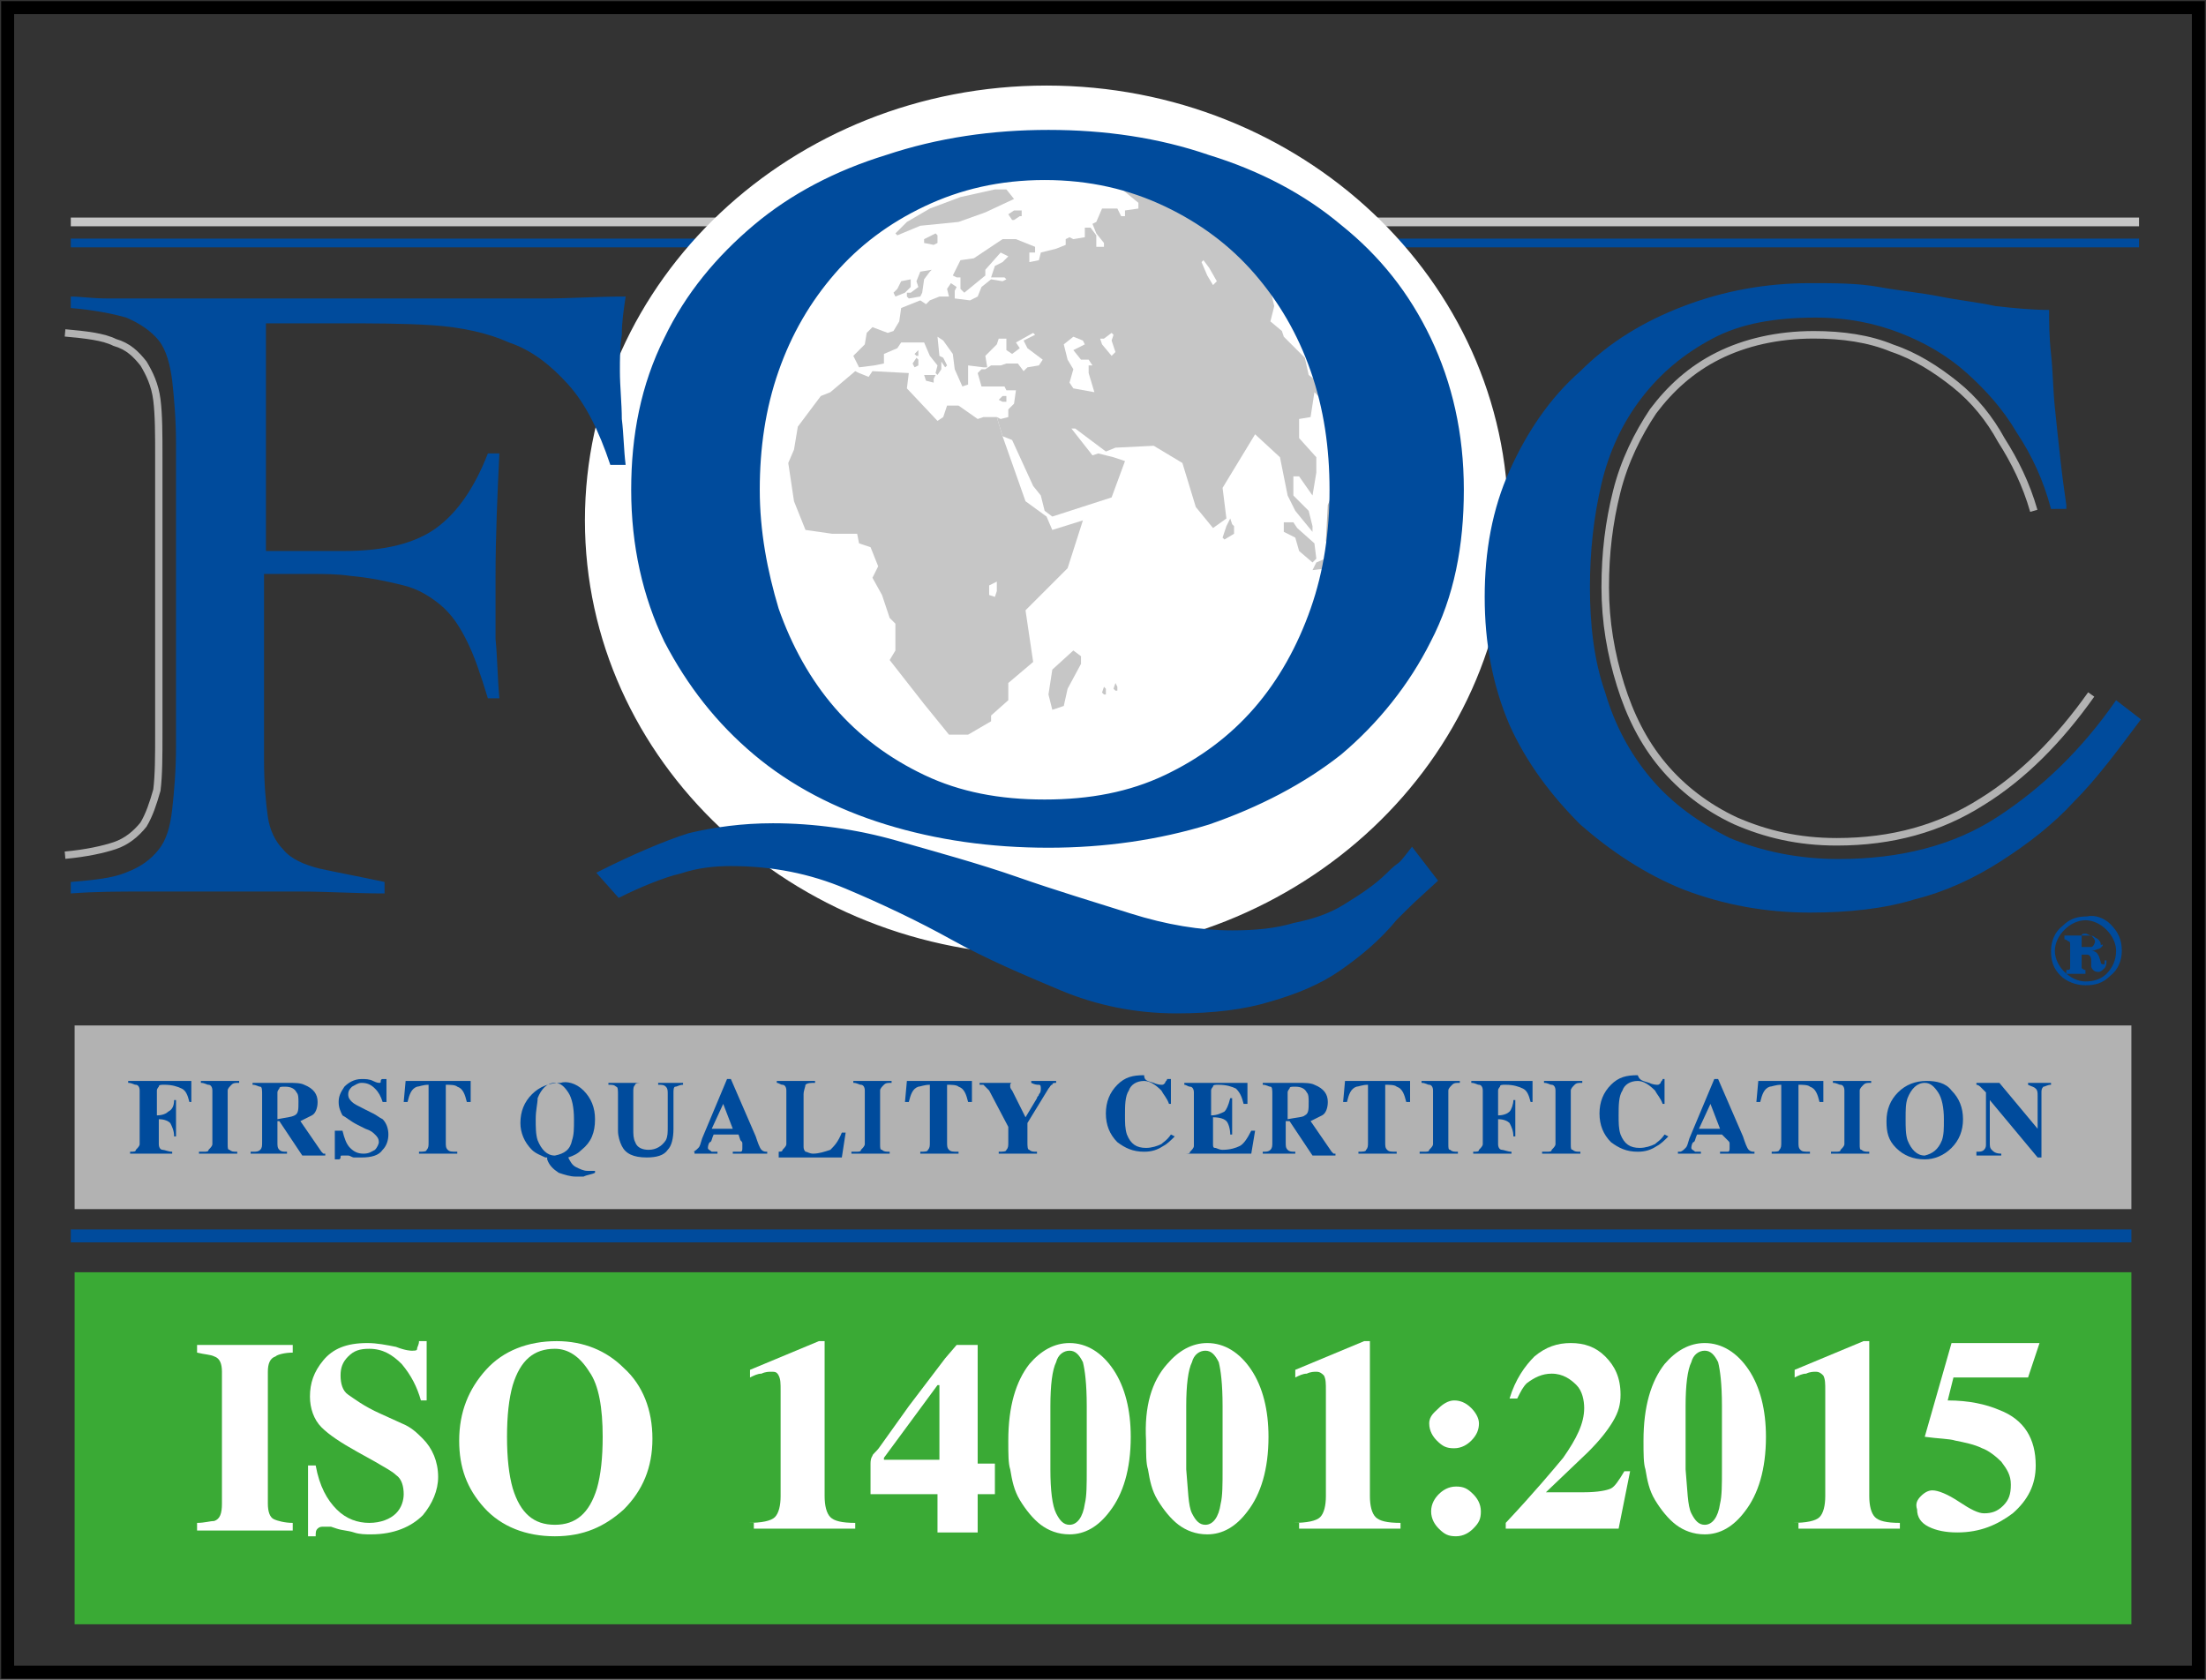 <?xml version="1.0" encoding="utf-8"?>
<!-- Generator: Adobe Illustrator 24.0.0, SVG Export Plug-In . SVG Version: 6.00 Build 0)  -->
<svg version="1.1" id="Layer_1" xmlns="http://www.w3.org/2000/svg" xmlns:xlink="http://www.w3.org/1999/xlink" x="0px" y="0px"
	 viewBox="0 0 115.3 87.8" style="enable-background:new 0 0 115.3 87.8;" xml:space="preserve">
<rect x="0" y="0" width="115.3" height="87.8" fill="#333333" stroke="none"/>
<style type="text/css">
	.st0{fill-rule:evenodd;clip-rule:evenodd;fill:none;stroke:#C6C6C6;stroke-width:0.456;stroke-miterlimit:3.864;}
	.st1{fill-rule:evenodd;clip-rule:evenodd;fill:none;stroke:#004B9C;stroke-width:0.456;stroke-miterlimit:3.864;}
	.st2{fill-rule:evenodd;clip-rule:evenodd;fill:#FFFFFF;stroke:#FFFFFF;stroke-width:0.456;stroke-miterlimit:3.864;}
	.st3{fill-rule:evenodd;clip-rule:evenodd;fill:#FFFFFF;}
	.st4{fill-rule:evenodd;clip-rule:evenodd;fill:#C6C6C6;}
	.st5{fill-rule:evenodd;clip-rule:evenodd;fill:#B2B2B2;}
	.st6{fill-rule:evenodd;clip-rule:evenodd;fill:#004B9C;stroke:#004B9C;stroke-width:0.538;stroke-miterlimit:3.864;}
	.st7{fill-rule:evenodd;clip-rule:evenodd;fill:#004B9C;stroke:#004B9C;stroke-width:0.62;stroke-miterlimit:3.864;}
	.st8{fill-rule:evenodd;clip-rule:evenodd;fill:#004B9C;}
	.st9{fill-rule:evenodd;clip-rule:evenodd;fill:none;stroke:#B2B2B2;stroke-width:0.383;stroke-miterlimit:3.864;}
	.st10{fill-rule:evenodd;clip-rule:evenodd;fill:none;stroke:#B2B2B2;stroke-width:0.393;stroke-miterlimit:3.864;}
	.st11{fill-rule:evenodd;clip-rule:evenodd;fill:none;stroke:#004B9C;stroke-width:0.675;stroke-miterlimit:3.864;}
	.st12{fill-rule:evenodd;clip-rule:evenodd;fill:#3AAA35;}
	.st13{fill:#FFFFFF;}
	.st14{fill-rule:evenodd;clip-rule:evenodd;fill:none;stroke:#000000;stroke-width:0.678;}
</style>
<g>
	<g>
		<g>
			<line class="st0" x1="3.7" y1="11.6" x2="111.8" y2="11.6"/>
			<line class="st1" x1="3.7" y1="12.7" x2="111.8" y2="12.7"/>
			<path class="st2" d="M30.8,27.2c0-12.4,10.7-22.5,23.9-22.5c13.2,0,23.9,10.1,23.9,22.5c0,12.4-10.7,22.5-23.9,22.5
				C41.5,49.7,30.8,39.6,30.8,27.2z"/>
			<g>
				<polygon class="st3" points="70.6,25.6 70.6,25.6 70.5,26.1 70.5,26.5 70.5,26.9 70.5,27.3 70.4,27.8 70.4,28.2 70.3,28.6 
					70.2,29 70.1,29.4 70.1,29.9 69.9,30.3 69.8,30.7 69.7,31.1 69.5,31.5 69.4,31.9 69.2,32.3 69.1,32.6 68.9,33 68.7,33.4 
					68.5,33.8 68.3,34.1 68.1,34.5 67.9,34.8 67.6,35.2 67.4,35.5 67.1,35.9 66.9,36.2 66.6,36.5 66.3,36.8 66,37.1 65.7,37.4 
					65.4,37.7 65.1,38 64.8,38.3 64.5,38.6 64.2,38.8 63.9,39.1 63.5,39.3 63.2,39.5 62.9,39.8 62.5,39.9 62.1,40.2 61.8,40.4 
					61.4,40.6 61,40.7 60.7,40.9 60.3,41.1 59.9,41.2 59.5,41.3 59.1,41.5 58.7,41.5 58.3,41.7 57.9,41.8 57.5,41.9 57.1,41.9 
					56.7,42 56.3,42 55.9,42.1 55.5,42.1 55.1,42.1 54.6,42.1 54.2,42.1 53.8,42.1 53.4,42.1 53,42 52.6,42 52.2,41.9 51.8,41.9 
					51.4,41.8 51,41.7 50.6,41.6 50.2,41.5 49.8,41.3 49.4,41.2 49,41.1 48.7,40.9 48.3,40.7 47.9,40.6 47.5,40.4 47.1,40.2 
					46.8,40 46.5,39.8 46.1,39.5 45.8,39.3 45.4,39.1 45.1,38.8 44.8,38.6 44.4,38.3 44.1,38 43.8,37.8 43.5,37.5 43.2,37.1 
					43,36.8 42.7,36.5 42.4,36.2 42.2,35.9 41.9,35.5 41.7,35.2 41.4,34.9 41.2,34.5 41,34.2 40.8,33.8 40.6,33.4 40.4,33.1 
					40.2,32.7 40,32.3 39.9,31.9 39.7,31.5 39.6,31.1 39.5,30.7 39.4,30.3 39.2,29.9 39.1,29.5 39.1,29.1 39,28.7 38.9,28.2 
					38.8,27.8 38.8,27.4 38.7,27 38.7,26.5 38.7,26.1 38.7,25.7 38.7,25.3 38.7,24.8 38.7,24.4 38.8,24 38.8,23.6 38.9,23.1 
					39,22.7 39.1,22.3 39.1,21.9 39.2,21.5 39.4,21.1 39.4,20.7 39.6,20.3 39.7,19.9 39.9,19.5 40,19.1 40.2,18.7 40.4,18.3 
					40.6,17.9 40.8,17.6 40.9,17.2 41.2,16.9 41.4,16.5 41.6,16.2 41.9,15.8 42.2,15.5 42.4,15.1 42.7,14.8 42.9,14.5 43.2,14.2 
					43.5,13.9 43.8,13.6 44.1,13.3 44.4,13.1 44.7,12.8 45,12.5 45.4,12.3 45.7,12 46.1,11.8 46.4,11.6 46.8,11.4 47.1,11.1 
					47.5,11 47.9,10.8 48.2,10.6 48.6,10.4 49,10.3 49.4,10.2 49.8,10 50.2,9.9 50.5,9.8 50.9,9.7 51.4,9.6 51.8,9.5 52.1,9.4 
					52.6,9.4 53,9.3 53.4,9.3 53.8,9.2 54.2,9.2 54.6,9.2 55,9.2 55.4,9.2 55.8,9.3 56.2,9.3 56.7,9.4 57,9.4 57.5,9.5 57.9,9.6 
					58.3,9.7 58.7,9.8 59.1,9.9 59.5,10 59.8,10.1 60.2,10.3 60.6,10.4 61,10.6 61.4,10.8 61.7,11 62.1,11.1 62.4,11.4 62.8,11.5 
					63.2,11.8 63.5,12 63.9,12.3 64.2,12.5 64.5,12.7 64.8,13 65.1,13.3 65.4,13.6 65.7,13.9 66,14.2 66.3,14.5 66.6,14.8 
					66.8,15.1 67.1,15.5 67.3,15.8 67.6,16.1 67.8,16.5 68.1,16.8 68.3,17.2 68.5,17.5 68.7,17.9 68.8,18.3 69,18.7 69.2,19.1 
					69.4,19.5 69.5,19.9 69.7,20.3 69.8,20.7 69.9,21.1 70,21.5 70.1,21.9 70.2,22.3 70.3,22.7 70.4,23.1 70.4,23.5 70.5,23.9 
					70.5,24.4 70.5,24.8 70.5,25.2 70.6,25.6 				"/>
				<polygon class="st4" points="58.4,9.7 58.5,9.7 59.5,10 60.4,10.3 61.4,10.7 62.3,11.2 63.1,11.7 63.9,12.3 64.6,12.8 
					65.4,13.5 66.2,14.3 66.6,16 66.4,16.8 67,17.3 67.1,17.6 68.2,18.7 68.4,19.6 68.8,19.9 69.1,20.5 68.9,20.7 68.7,20.5 
					68.5,21.8 67.9,21.9 67.9,22.9 68.8,23.9 68.8,24.7 68.6,25.9 67.9,24.9 67.6,24.9 67.6,25.9 68.4,26.7 68.6,27.5 68.6,27.8 
					67.7,26.7 67.3,25.9 66.9,23.9 65.6,22.7 63.9,25.5 64.1,27.1 63.4,27.6 62.5,26.5 61.8,24.2 60.3,23.3 58.3,23.4 57.8,23.6 
					56.2,22.4 56,22.4 57.1,23.8 57.4,23.7 58.2,23.9 58.8,24.1 58.1,26 55,27 54.6,26.7 54.4,25.9 54,25.4 52.9,23 52.4,22.8 
					52.1,21.8 52.3,21.9 52.7,21.8 52.7,21.4 53,21.1 53.1,20.4 52.6,20.4 52.5,20.2 51.3,20.2 51.1,19.5 51.3,19.3 51.5,19.3 
					51.8,19.1 52.3,19.1 52.6,19 53.2,19 53.5,19.4 53.7,19.2 54.3,19.1 54.5,18.8 53.7,18.2 53.5,17.8 54.1,17.5 54,17.4 
					53.1,17.9 53.3,18.2 52.9,18.5 52.6,18.3 52.6,17.7 52.2,17.7 52.1,18 51.5,18.6 51.6,19.2 51.4,19.2 50.6,19.1 50.6,20.1 
					50.3,20.2 49.9,19.3 49.8,18.5 49.3,17.8 49,17.6 49.1,18.6 49.3,18.7 49.5,19.1 49.4,19.2 49.2,18.9 49.2,19.3 49,19.6 
					48.9,19.5 49,19.1 48.6,18.6 48.3,17.9 47.9,17.9 47.7,17.9 47.1,17.9 46.9,18.2 46.2,18.5 46.2,19 45.7,19.1 44.9,19.2 
					44.6,18.6 45.2,18 45.3,17.4 45.6,17.1 46.4,17.4 46.7,17.3 47,16.8 47.1,16.1 48.1,15.7 48.4,15.9 48.6,15.7 49.1,15.5 
					49.6,15.5 49.5,15.1 49.7,14.8 50,15 49.9,15.2 49.9,15.6 50.7,15.7 51.1,15.5 51.3,15 51.8,14.6 52.4,14.7 52.6,14.6 
					52.5,14.5 52.4,14.5 51.8,14.5 52,13.9 52.4,13.7 52.7,13.4 52.3,13.2 51.5,14.1 51.5,14.4 50.4,15.3 50.2,15.1 50.2,14.5 
					50,14.5 49.8,14.4 50.2,13.6 50.9,13.5 52.4,12.5 53.1,12.5 54.1,12.9 54.1,13.2 53.8,13.2 53.8,13.7 54.3,13.6 54.4,13.2 
					55.2,13 55.7,12.8 55.7,12.5 55.9,12.4 56.1,12.5 56.7,12.4 56.7,11.9 57,11.9 57.3,12.3 57.3,12.9 57.7,12.9 57.7,12.7 
					57.3,12.2 57.1,11.7 57.3,11.6 57.6,10.9 58.4,10.9 58.6,11.3 58.8,11.3 58.8,11 59.5,10.9 59.5,10.6 58.4,9.7 				"/>
				<polygon class="st4" points="44.7,19.4 44.9,19.5 45.4,19.7 45.6,19.4 47.5,19.5 47.4,20.3 49,22 49.3,21.8 49.5,21.2 
					50.1,21.2 51.1,21.9 51.4,21.8 52.1,21.8 52.4,22.8 53.6,26.2 54.7,27 55,27.7 56.6,27.2 55.8,29.7 53.6,31.9 54,34.6 
					52.7,35.7 52.7,36.6 51.8,37.4 51.8,37.7 50.6,38.4 49.6,38.4 48.3,36.8 46.5,34.5 46.8,34 46.8,32.6 46.5,32.3 46.1,31.1 
					45.6,30.2 45.9,29.6 45.5,28.6 44.9,28.4 44.8,27.9 43.5,27.9 42.1,27.7 41.5,26.2 41.2,24.2 41.5,23.5 41.7,22.3 42.9,20.7 
					43.4,20.5 44.7,19.4 				"/>
				<polygon class="st4" points="56.1,34 56.5,34.3 56.5,34.7 55.8,36 55.6,36.9 55,37.1 54.8,36.3 55,35 56.1,34 				"/>
				<polygon class="st4" points="52,9.9 52.1,9.9 52.6,9.9 53,10.4 51.5,11.1 50.1,11.6 48.1,11.8 46.9,12.3 46.8,12.2 47.4,11.6 
					48.6,10.9 50.2,10.3 52,9.9 				"/>
				<polygon class="st3" points="56.1,17.6 56.6,17.8 56.7,18 56.1,18.3 56.5,18.8 56.9,18.8 57.1,19.1 56.9,19.1 56.9,19.5 
					57.2,20.5 56.1,20.3 55.9,20 56.1,19.3 55.8,18.8 55.6,18 56.1,17.6 				"/>
				<polygon class="st3" points="62.8,13.7 62.9,13.6 63.2,14 63.6,14.7 63.4,14.9 63.1,14.4 62.8,13.7 				"/>
				<polygon class="st3" points="58.1,17.4 58.2,17.5 58.1,17.8 58.3,18.4 58.1,18.6 57.6,18 57.5,17.7 57.7,17.7 58.1,17.4 				"/>
				<polygon class="st4" points="48.9,12.2 49,12.3 49,12.7 48.8,12.8 48.3,12.7 48.3,12.5 48.9,12.2 				"/>
				<polygon class="st4" points="53,11 53.4,11 53.4,11.3 53.3,11.3 53,11.5 52.9,11.5 52.7,11.2 53,11 				"/>
				<polygon class="st4" points="48.7,14.1 48.6,14.2 48.3,14.6 48.2,15.3 48.1,15.5 47.5,15.6 47.4,15.5 47.4,15.3 47.6,15.3 
					48,15 47.9,14.7 48.1,14.2 48.7,14.1 				"/>
				<polygon class="st4" points="47.6,14.6 47.6,14.7 47.6,15 47.3,15.3 46.8,15.5 46.7,15.3 46.9,15.1 47.1,14.7 47.6,14.6 				"/>
				<polygon class="st4" points="48,18.3 48,18.4 48,18.6 47.9,18.6 47.8,18.5 48,18.3 				"/>
				<polygon class="st4" points="48,18.8 48,19.1 47.8,19.2 47.7,19 47.9,18.7 48,18.8 				"/>
				<polygon class="st4" points="48.9,19.6 48.8,19.8 48.8,20 48.4,19.9 48.3,19.6 48.9,19.6 				"/>
				<polygon class="st4" points="52.6,20.7 52.6,20.9 52.6,21 52.4,21 52.2,20.9 52.4,20.7 52.6,20.7 				"/>
				<polygon class="st3" points="52.1,30.4 52.1,30.9 52,31.2 51.7,31.1 51.7,30.6 52.1,30.4 				"/>
				<polygon class="st4" points="64.3,27.1 64.4,27.4 64.5,27.5 64.5,27.9 64,28.2 63.9,28.1 64.1,27.5 64.3,27.1 				"/>
				<polygon class="st4" points="67.6,27.3 67.6,27.3 67.8,27.6 68.7,28.4 68.8,29.2 68.6,29.4 67.9,28.8 67.7,28.1 67.1,27.8 
					67.1,27.3 67.6,27.3 				"/>
				<polygon class="st5" points="69.8,25.4 70.1,25.4 70.1,27.3 70,28.2 69.8,28.3 69.3,28.3 69.4,26.4 69.8,25.4 				"/>
				<polygon class="st4" points="69.5,29.1 69.5,29.5 69.4,29.7 68.6,29.8 68.8,29.4 69.5,29.1 				"/>
				<polygon class="st5" points="69.4,21.8 69.7,21.9 69.8,22.7 70,23.1 69.8,23.1 69.5,22.8 69.3,22.2 69.4,21.8 				"/>
				<polygon class="st5" points="70,23.5 70.2,23.6 70.4,24.3 70.4,24.8 70.1,24.5 70,23.5 				"/>
				<polygon class="st4" points="57.7,35.9 57.8,36 57.8,36.3 57.7,36.3 57.6,36.2 57.7,35.9 				"/>
				<polygon class="st4" points="58.3,35.7 58.4,35.9 58.4,36.1 58.3,36.1 58.2,36 58.3,35.7 				"/>
			</g>
			<path class="st6" d="M73.8,44.7c-0.7,0.9-0.4,0.4-1.1,1.1c-0.7,0.7-1.5,1.2-2.3,1.7c-0.8,0.5-1.7,0.8-2.7,1
				c-1,0.3-2.1,0.4-3.3,0.4c-1.7,0-3.5-0.3-5.4-0.9c-1.9-0.6-3.9-1.2-5.9-1.9c-2-0.7-4.2-1.3-6.3-1.9c-2.1-0.6-4.3-0.9-6.4-0.9
				c-1.6,0-3,0.2-4.3,0.5c-1.3,0.4-3.1,1.2-4.5,1.9l0.8,0.9c0.8-0.4,2.2-1,3.1-1.2c0.9-0.3,1.8-0.4,2.7-0.4c2.2,0,4.2,0.4,6.1,1.2
				c1.9,0.8,3.8,1.7,5.6,2.7c1.8,1,3.7,1.8,5.6,2.6c1.9,0.8,3.9,1.2,6,1.2c1.9,0,3.5-0.2,4.8-0.6c1.4-0.4,2.6-0.9,3.6-1.6
				c1-0.7,2-1.5,2.9-2.6c1-1,0.8-0.8,2-1.9L73.8,44.7z"/>
			<path class="st7" d="M33.3,25.6c0,2.9,0.6,5.5,1.7,7.8c1.2,2.3,2.7,4.2,4.6,5.8c1.9,1.6,4.2,2.8,6.8,3.6c2.6,0.8,5.4,1.2,8.4,1.2
				c2.9,0,5.7-0.4,8.3-1.2c2.6-0.9,4.9-2.1,6.8-3.6c1.9-1.6,3.5-3.6,4.6-5.8c1.2-2.3,1.7-4.9,1.7-7.8c0-2.9-0.6-5.5-1.7-7.8
				c-1.1-2.3-2.6-4.2-4.6-5.8c-1.9-1.6-4.2-2.8-6.8-3.6c-2.6-0.9-5.4-1.3-8.3-1.3c-2.9,0-5.7,0.4-8.4,1.3c-2.6,0.8-4.9,2-6.8,3.6
				c-1.9,1.6-3.5,3.5-4.6,5.8C33.8,20.2,33.3,22.8,33.3,25.6z M39.4,25.6c0-2.2,0.3-4.3,1-6.3c0.7-2,1.7-3.7,3-5.2
				c1.3-1.5,2.9-2.7,4.8-3.6c1.9-0.9,4-1.4,6.4-1.4s4.5,0.5,6.4,1.4c1.9,0.9,3.5,2.1,4.8,3.6c1.3,1.5,2.3,3.2,3,5.2
				c0.7,2,1,4.1,1,6.3c0,2.2-0.3,4.3-1,6.3c-0.7,2-1.7,3.8-3,5.3c-1.3,1.5-2.9,2.7-4.8,3.6c-1.9,0.9-4,1.3-6.4,1.3s-4.5-0.4-6.4-1.3
				c-1.9-0.9-3.5-2.1-4.8-3.6c-1.3-1.5-2.3-3.3-3-5.3C39.8,29.9,39.4,27.8,39.4,25.6z"/>
			<path class="st8" d="M13.8,30c0.9,0,1.7,0,2.4,0c0.8,0,1.4,0,2.1,0.1c1.1,0.1,2,0.3,2.8,0.5c0.8,0.2,1.4,0.6,1.9,1
				c0.6,0.5,1,1.1,1.4,1.9c0.4,0.8,0.7,1.7,1.1,3h0.6c-0.1-1.1-0.1-2.1-0.2-3.1c0-1,0-2.1,0-3.2c0-2.2,0.1-4.4,0.2-6.5h-0.6
				c-0.7,1.8-1.6,3.1-2.7,3.9c-1.1,0.8-2.7,1.2-4.8,1.2h-4.1V16.9c0.7,0,1.3,0,1.9,0c0.6,0,1.2,0,1.8,0c1.8,0,3.5,0,5,0.1
				c1.5,0.1,2.9,0.4,4,0.9c1.2,0.4,2.2,1.2,3.1,2.2c0.9,1,1.6,2.4,2.2,4.2h0.8c-0.1-0.8-0.1-1.6-0.2-2.4c0-0.8-0.1-1.7-0.1-2.5
				c0-0.6,0-1.3,0.1-1.9c0-0.7,0.1-1.3,0.2-2c-1.5,0-2.9,0.1-4.2,0.1c-1.3,0-2.9,0-4.7,0H12.4c-0.4,0-1.1,0-1.9,0
				c-0.8,0-1.6,0-2.5,0c-0.8,0-1.6,0-2.4,0c-0.8,0-1.4-0.1-1.9-0.1v0.6c1.2,0.1,2.2,0.3,2.9,0.5c0.7,0.3,1.3,0.7,1.7,1.2
				c0.4,0.5,0.6,1.3,0.7,2.1c0.1,0.9,0.2,2,0.2,3.3V39c0,1.3-0.1,2.4-0.2,3.3c-0.1,0.9-0.3,1.6-0.7,2.1c-0.4,0.5-0.9,0.9-1.7,1.2
				c-0.7,0.3-1.7,0.4-2.9,0.5v0.6c1.3-0.1,2.5-0.1,3.8-0.1c1.3,0,2.6,0,3.8,0c1.5,0,2.9,0,4.4,0c1.4,0,2.9,0.1,4.4,0.1v-0.6
				c-1.4-0.3-2.5-0.5-3.4-0.7c-0.8-0.2-1.5-0.5-1.9-1c-0.4-0.4-0.7-1-0.8-1.7c-0.1-0.7-0.2-1.7-0.2-3V30z"/>
			<path class="st8" d="M108,26.4c-0.1-0.7-0.2-1.4-0.3-2.3c-0.1-0.9-0.2-1.8-0.3-2.8c-0.1-1-0.1-1.9-0.2-2.8
				c-0.1-0.9-0.1-1.7-0.1-2.3c-0.9,0-1.9-0.1-2.8-0.2c-0.9-0.2-1.9-0.3-2.9-0.5c-1-0.2-2.1-0.3-3.2-0.5c-1.1-0.2-2.3-0.2-3.6-0.2
				c-2.3,0-4.5,0.4-6.6,1.2c-2.1,0.8-3.9,1.9-5.4,3.4c-1.6,1.4-2.8,3.2-3.7,5.2c-0.9,2-1.3,4.2-1.3,6.6c0,2.4,0.4,4.6,1.3,6.7
				c0.9,2,2.2,3.7,3.7,5.2c1.6,1.4,3.4,2.6,5.4,3.4c2.1,0.8,4.3,1.2,6.6,1.2c2,0,3.9-0.2,5.5-0.7c1.6-0.4,3.1-1.1,4.5-2
				c1.4-0.9,2.7-1.9,3.8-3.1c1.2-1.2,2.3-2.7,3.5-4.3l-1.3-1c-1.8,2.6-3.9,4.6-6.2,6.1c-2.3,1.5-5.1,2.2-8.3,2.2
				c-2.1,0-4-0.4-5.7-1.1c-1.6-0.8-3-1.8-4.1-3.1c-1.1-1.3-1.9-2.8-2.4-4.5c-0.6-1.7-0.8-3.6-0.8-5.5c0-1.9,0.2-3.7,0.6-5.4
				c0.4-1.7,1.1-3.2,2.1-4.5c1-1.3,2.2-2.3,3.7-3.1c1.5-0.8,3.3-1.1,5.4-1.1c1.7,0,3.1,0.3,4.4,0.8c1.3,0.5,2.5,1.2,3.5,2.1
				c1,0.9,1.9,1.9,2.6,3.1c0.8,1.2,1.4,2.5,1.8,4H108z"/>
			<path class="st9" d="M3.4,17.4c1.1,0.1,2,0.2,2.6,0.5c0.7,0.2,1.1,0.6,1.5,1.1c0.3,0.5,0.6,1.1,0.7,1.9c0.1,0.8,0.1,1.8,0.1,3
				v14.4c0,1.2,0,2.2-0.1,3C8,42,7.8,42.6,7.5,43.1C7.1,43.6,6.6,44,6,44.2c-0.6,0.2-1.5,0.4-2.6,0.5"/>
			<path class="st10" d="M109.3,36.3c-1.7,2.4-3.6,4.3-5.7,5.6c-2.2,1.4-4.7,2.1-7.6,2.1c-2,0-3.7-0.4-5.3-1.1
				c-1.5-0.7-2.8-1.7-3.8-2.9c-1-1.2-1.7-2.6-2.2-4.2c-0.5-1.6-0.8-3.3-0.8-5.1c0-1.8,0.2-3.4,0.6-5c0.4-1.6,1.1-3,1.9-4.2
				c0.9-1.2,2-2.2,3.4-2.9c1.4-0.7,3.1-1.1,5-1.1c1.5,0,2.9,0.2,4.1,0.7c1.2,0.4,2.3,1.1,3.3,1.9c1,0.8,1.8,1.8,2.4,2.9
				c0.7,1.1,1.3,2.3,1.7,3.7"/>
			<rect x="3.9" y="53.6" class="st5" width="107.5" height="9.6"/>
			<g>
				<path class="st8" d="M6.8,60.2c0.2,0,0.3,0,0.3-0.1c0.1-0.1,0.2-0.2,0.2-0.3v-2.8c0-0.2-0.1-0.3-0.2-0.3c-0.1,0-0.2-0.1-0.4-0.1
					v-0.1H10v1.1H9.9c-0.1-0.4-0.2-0.6-0.4-0.7c-0.2-0.1-0.5-0.2-0.9-0.2c-0.2,0-0.3,0-0.3,0.1c0,0-0.1,0.1-0.1,0.2v1.3
					c0.3,0,0.5-0.1,0.6-0.2C9,58,9.1,57.8,9.1,57.5h0.1v1.9H9.1c0-0.3-0.1-0.5-0.2-0.7c-0.1-0.1-0.3-0.2-0.6-0.2v1.3
					c0,0.2,0.1,0.3,0.2,0.3c0.1,0,0.3,0.1,0.5,0.1v0.1H6.8V60.2z"/>
				<path class="st8" d="M10.6,60.2c0.2,0,0.3,0,0.3-0.1c0.1-0.1,0.2-0.2,0.2-0.3v-2.8c0-0.2-0.1-0.3-0.2-0.3
					c-0.1,0-0.2-0.1-0.4-0.1v-0.1h2v0.1c-0.2,0-0.3,0-0.4,0.1c-0.1,0.1-0.2,0.2-0.2,0.3v2.8c0,0.2,0,0.3,0.1,0.3
					c0.1,0.1,0.2,0.1,0.4,0.1v0.1h-2V60.2z"/>
				<path class="st8" d="M13.2,60.2c0.2,0,0.3,0,0.4-0.1c0.1-0.1,0.1-0.2,0.1-0.4v-2.5c0-0.2,0-0.4-0.1-0.4c-0.1,0-0.2-0.1-0.4-0.1
					v-0.1H15c0.4,0,0.7,0,0.9,0.1c0.5,0.2,0.7,0.5,0.7,0.9c0,0.3-0.1,0.6-0.3,0.7c-0.2,0.1-0.4,0.2-0.6,0.3l1.1,1.6
					c0,0,0.1,0.1,0.1,0.1c0,0,0.1,0,0.1,0v0.1h-1.2l-1.2-1.8h-0.1v1.1c0,0.2,0,0.3,0.1,0.4c0.1,0.1,0.2,0.1,0.4,0.1v0.1h-1.9V60.2z
					 M15.4,58.3c0.2-0.1,0.2-0.3,0.2-0.7c0-0.2,0-0.4-0.1-0.5c-0.1-0.2-0.3-0.3-0.6-0.3c-0.2,0-0.3,0-0.3,0.1c0,0-0.1,0.1-0.1,0.2
					v1.4C15,58.4,15.2,58.4,15.4,58.3z"/>
				<path class="st8" d="M17.7,59.1h0.2c0.1,0.4,0.2,0.7,0.4,0.9c0.2,0.2,0.4,0.3,0.7,0.3c0.3,0,0.4-0.1,0.6-0.2
					c0.1-0.1,0.2-0.3,0.2-0.4c0-0.2-0.1-0.3-0.2-0.4c-0.1-0.1-0.2-0.2-0.5-0.3l-0.4-0.2c-0.4-0.2-0.6-0.4-0.8-0.5
					c-0.1-0.2-0.2-0.4-0.2-0.7c0-0.3,0.1-0.5,0.3-0.8c0.2-0.2,0.5-0.4,0.9-0.4c0.2,0,0.4,0,0.6,0.1c0.2,0.1,0.3,0.1,0.3,0.1
					c0.1,0,0.1,0,0.1-0.1c0,0,0-0.1,0.1-0.1h0.2v1.2h-0.2c-0.1-0.3-0.2-0.5-0.4-0.7c-0.2-0.2-0.4-0.3-0.7-0.3
					c-0.2,0-0.3,0.1-0.5,0.2c-0.1,0.1-0.2,0.2-0.2,0.4c0,0.2,0.1,0.3,0.2,0.4c0.1,0.1,0.3,0.2,0.7,0.4l0.4,0.2
					c0.2,0.1,0.3,0.2,0.5,0.3c0.2,0.2,0.3,0.5,0.3,0.8c0,0.3-0.1,0.6-0.3,0.8c-0.2,0.3-0.6,0.4-1.1,0.4c-0.1,0-0.2,0-0.4,0
					c-0.1,0-0.2-0.1-0.3-0.1l-0.1,0c0,0-0.1,0-0.1,0c0,0,0,0-0.1,0c-0.1,0-0.1,0-0.1,0.1c0,0,0,0.1-0.1,0.1h-0.2V59.1z"/>
				<path class="st8" d="M21.2,56.5h3.4l0,1.1h-0.2c-0.1-0.4-0.2-0.7-0.5-0.8c-0.1-0.1-0.4-0.1-0.6-0.1v3c0,0.2,0,0.3,0.1,0.4
					c0.1,0.1,0.2,0.1,0.5,0.1v0.1h-2v-0.1c0.2,0,0.4,0,0.4-0.1c0.1-0.1,0.1-0.2,0.1-0.4v-3c-0.3,0-0.5,0.1-0.6,0.1
					c-0.3,0.1-0.4,0.4-0.5,0.8h-0.2L21.2,56.5z"/>
				<path class="st8" d="M29.9,59.6c0.1-0.3,0.1-0.6,0.1-1.1c0-0.6-0.1-1.1-0.3-1.4c-0.2-0.3-0.4-0.5-0.7-0.5
					c-0.4,0-0.7,0.3-0.9,0.8C28.1,57.7,28,58,28,58.5c0,0.4,0,0.8,0.1,1.1c0.2,0.5,0.5,0.8,0.9,0.8C29.5,60.3,29.8,60.1,29.9,59.6z
					 M30.5,57c0.4,0.4,0.6,0.9,0.6,1.5c0,0.7-0.2,1.2-0.7,1.6c-0.2,0.2-0.4,0.3-0.7,0.4c0.1,0.2,0.2,0.4,0.4,0.5
					c0.2,0.1,0.4,0.2,0.6,0.2c0.1,0,0.1,0,0.2,0c0.1,0,0.1,0,0.2,0l0,0.1c-0.2,0.1-0.4,0.1-0.6,0.2c-0.1,0-0.3,0-0.4,0
					c-0.3,0-0.6-0.1-0.9-0.2c-0.3-0.2-0.5-0.4-0.6-0.7c0,0,0-0.1,0-0.1c0,0,0,0-0.1,0c-0.2-0.1-0.5-0.2-0.7-0.4
					c-0.4-0.4-0.6-0.9-0.6-1.4c0-0.6,0.2-1.1,0.6-1.5c0.4-0.4,0.9-0.6,1.5-0.6C29.6,56.5,30.1,56.6,30.5,57z"/>
				<path class="st8" d="M33.6,56.5v0.1c-0.2,0-0.4,0-0.4,0.1c-0.1,0.1-0.1,0.2-0.1,0.4v1.9c0,0.3,0,0.5,0.1,0.7
					c0.1,0.3,0.4,0.4,0.7,0.4c0.4,0,0.7-0.2,0.9-0.5c0.1-0.2,0.1-0.4,0.1-0.7v-1.7c0-0.2,0-0.3-0.1-0.4c-0.1-0.1-0.2-0.1-0.4-0.1
					v-0.1h1.3v0.1c-0.2,0-0.3,0.1-0.4,0.1c-0.1,0-0.1,0.2-0.1,0.3V59c0,0.5-0.1,0.9-0.3,1.1c-0.2,0.3-0.6,0.4-1.1,0.4
					c-0.7,0-1.1-0.2-1.3-0.6c-0.1-0.2-0.2-0.5-0.2-0.8v-1.9c0-0.2,0-0.4-0.1-0.4c-0.1-0.1-0.2-0.1-0.4-0.1v-0.1H33.6z"/>
				<path class="st8" d="M38.3,59l-0.5-1.3h0L37.2,59H38.3z M36.2,60.2c0.1,0,0.2-0.1,0.3-0.2c0.1-0.1,0.1-0.2,0.2-0.5l1.3-3.1h0.2
					l1.3,3c0.1,0.3,0.2,0.6,0.3,0.7c0.1,0.1,0.2,0.1,0.3,0.1v0.1h-1.8v-0.1c0.2,0,0.3,0,0.4,0c0.1,0,0.1-0.1,0.1-0.2
					c0,0,0-0.1,0-0.2c0-0.1,0-0.1-0.1-0.2l-0.1-0.3h-1.3c-0.1,0.2-0.1,0.4-0.2,0.4c-0.1,0.1-0.1,0.3-0.1,0.3c0,0.1,0.1,0.1,0.2,0.2
					c0.1,0,0.2,0,0.3,0v0.1h-1.2V60.2z"/>
				<path class="st8" d="M40.6,60.2c0.2,0,0.3,0,0.3-0.1c0.1-0.1,0.2-0.2,0.2-0.3v-2.8c0-0.2-0.1-0.3-0.2-0.3
					c-0.1,0-0.2-0.1-0.3-0.1v-0.1h2v0.1c-0.2,0-0.4,0-0.5,0.1C42.1,56.8,42,57,42,57.2v2.7c0,0.1,0,0.2,0.1,0.3
					c0.1,0,0.2,0.1,0.4,0.1c0.3,0,0.6-0.1,0.9-0.2c0.2-0.2,0.4-0.4,0.6-0.9h0.2l-0.2,1.3h-3.3V60.2z"/>
				<path class="st8" d="M44.7,60.2c0.2,0,0.3,0,0.3-0.1c0.1-0.1,0.2-0.2,0.2-0.3v-2.8c0-0.2-0.1-0.3-0.2-0.3
					c-0.1,0-0.2-0.1-0.4-0.1v-0.1h2v0.1c-0.2,0-0.3,0-0.4,0.1c-0.1,0.1-0.2,0.2-0.2,0.3v2.8c0,0.2,0,0.3,0.1,0.3
					c0.1,0.1,0.2,0.1,0.4,0.1v0.1h-2V60.2z"/>
				<path class="st8" d="M47.4,56.5h3.4l0,1.1h-0.2c-0.1-0.4-0.2-0.7-0.5-0.8c-0.1-0.1-0.4-0.1-0.6-0.1v3c0,0.2,0,0.3,0.1,0.4
					c0.1,0.1,0.2,0.1,0.5,0.1v0.1h-2v-0.1c0.2,0,0.4,0,0.4-0.1c0.1-0.1,0.1-0.2,0.1-0.4v-3c-0.3,0-0.5,0.1-0.6,0.1
					c-0.3,0.1-0.4,0.4-0.5,0.8h-0.2L47.4,56.5z"/>
				<path class="st8" d="M53.3,56.5v0.1c-0.2,0-0.3,0-0.4,0c-0.1,0-0.1,0.1-0.1,0.1c0,0,0,0.1,0,0.1c0,0,0,0.1,0.1,0.2l0.7,1.4h0
					l0.6-1c0-0.1,0.1-0.1,0.1-0.2c0.1-0.1,0.1-0.2,0.1-0.3c0-0.1,0-0.2-0.1-0.2c-0.1,0-0.2,0-0.4-0.1v-0.1h1.3v0.1
					c-0.1,0-0.2,0-0.2,0.1c-0.1,0-0.1,0.1-0.2,0.2l-1.1,1.8v1c0,0.2,0,0.4,0.1,0.4c0.1,0.1,0.2,0.1,0.4,0.1v0.1h-2v-0.1
					c0.2,0,0.4,0,0.4-0.1c0.1-0.1,0.1-0.2,0.1-0.4v-0.8l-1-1.9c-0.1-0.1-0.2-0.2-0.3-0.3c-0.1,0-0.1,0-0.2,0v-0.1H53.3z"/>
				<path class="st8" d="M60.3,56.6c0.2,0.1,0.4,0.1,0.4,0.1c0.1,0,0.1,0,0.2-0.1c0-0.1,0.1-0.1,0.1-0.2h0.2v1.3h-0.1
					c-0.1-0.3-0.3-0.5-0.4-0.7c-0.3-0.3-0.6-0.5-0.9-0.5c-0.4,0-0.7,0.2-0.8,0.5c-0.2,0.3-0.2,0.8-0.2,1.3c0,0.4,0,0.7,0.1,1
					c0.2,0.5,0.5,0.7,1,0.7c0.3,0,0.6-0.1,0.8-0.2c0.1-0.1,0.3-0.2,0.5-0.5l0.2,0.1c-0.2,0.2-0.4,0.4-0.6,0.5
					c-0.3,0.2-0.6,0.3-1,0.3c-0.6,0-1-0.2-1.4-0.5c-0.4-0.4-0.6-0.9-0.6-1.5c0-0.6,0.2-1.1,0.6-1.5c0.4-0.4,0.8-0.5,1.4-0.5
					C59.8,56.5,60,56.5,60.3,56.6z"/>
				<path class="st8" d="M61.9,60.4v-0.1c0.2,0,0.3,0,0.3-0.1c0.1-0.1,0.2-0.2,0.2-0.3v-2.8c0-0.2-0.1-0.3-0.2-0.3
					c-0.1,0-0.2-0.1-0.3-0.1v-0.1h3.3v1.1H65c-0.1-0.4-0.2-0.6-0.4-0.8c-0.2-0.1-0.5-0.2-0.9-0.2c-0.2,0-0.3,0-0.3,0.1
					c0,0-0.1,0.1-0.1,0.2v1.3c0.3,0,0.5-0.1,0.7-0.2c0.1-0.1,0.2-0.3,0.3-0.7h0.1v1.9h-0.1c0-0.3-0.1-0.6-0.2-0.7
					c-0.1-0.1-0.3-0.2-0.7-0.2v1.4c0,0.1,0,0.2,0.1,0.2c0.1,0,0.2,0.1,0.4,0.1c0.4,0,0.7-0.1,0.9-0.2c0.2-0.1,0.4-0.4,0.6-0.8h0.2
					l-0.2,1.2H61.9z"/>
				<path class="st8" d="M66,60.2c0.2,0,0.3,0,0.4-0.1c0.1-0.1,0.1-0.2,0.1-0.4v-2.5c0-0.2,0-0.4-0.1-0.4c-0.1,0-0.2-0.1-0.4-0.1
					v-0.1h1.8c0.4,0,0.7,0,0.9,0.1c0.5,0.2,0.7,0.5,0.7,0.9c0,0.3-0.1,0.6-0.3,0.7c-0.2,0.1-0.4,0.2-0.6,0.3l1.1,1.6
					c0,0,0.1,0.1,0.1,0.1c0,0,0.1,0,0.1,0v0.1h-1.2l-1.2-1.8h-0.2v1.1c0,0.2,0,0.3,0.1,0.4c0.1,0.1,0.2,0.1,0.4,0.1v0.1H66V60.2z
					 M68.2,58.3c0.2-0.1,0.2-0.3,0.2-0.7c0-0.2,0-0.4-0.1-0.5c-0.1-0.2-0.3-0.3-0.6-0.3c-0.2,0-0.3,0-0.3,0.1c0,0-0.1,0.1-0.1,0.2
					v1.4C67.8,58.4,68.1,58.4,68.2,58.3z"/>
				<path class="st8" d="M70.3,56.5h3.4l0,1.1h-0.2c-0.1-0.4-0.2-0.7-0.5-0.8c-0.1-0.1-0.4-0.1-0.6-0.1v3c0,0.2,0,0.3,0.1,0.4
					c0.1,0.1,0.2,0.1,0.5,0.1v0.1h-2v-0.1c0.2,0,0.4,0,0.4-0.1c0.1-0.1,0.1-0.2,0.1-0.4v-3c-0.3,0-0.5,0.1-0.6,0.1
					c-0.3,0.1-0.4,0.4-0.5,0.8h-0.2L70.3,56.5z"/>
				<path class="st8" d="M74.4,60.2c0.2,0,0.3,0,0.3-0.1c0.1-0.1,0.2-0.2,0.2-0.3v-2.8c0-0.2-0.1-0.3-0.2-0.3
					c-0.1,0-0.2-0.1-0.4-0.1v-0.1h2v0.1c-0.2,0-0.3,0-0.4,0.1c-0.1,0.1-0.2,0.2-0.2,0.3v2.8c0,0.2,0,0.3,0.1,0.3
					c0.1,0.1,0.2,0.1,0.4,0.1v0.1h-2V60.2z"/>
				<path class="st8" d="M77,60.2c0.2,0,0.3,0,0.3-0.1c0.1-0.1,0.2-0.2,0.2-0.3v-2.8c0-0.2-0.1-0.3-0.2-0.3c-0.1,0-0.2-0.1-0.4-0.1
					v-0.1h3.2v1.1H80c-0.1-0.4-0.2-0.6-0.4-0.7c-0.2-0.1-0.5-0.2-0.9-0.2c-0.2,0-0.3,0-0.3,0.1c0,0-0.1,0.1-0.1,0.2v1.3
					c0.3,0,0.5-0.1,0.6-0.2c0.1-0.1,0.2-0.4,0.2-0.6h0.1v1.9h-0.1c0-0.3-0.1-0.5-0.2-0.7c-0.1-0.1-0.3-0.2-0.6-0.2v1.3
					c0,0.2,0.1,0.3,0.2,0.3c0.1,0,0.3,0.1,0.5,0.1v0.1h-2V60.2z"/>
				<path class="st8" d="M80.8,60.2c0.2,0,0.3,0,0.3-0.1c0.1-0.1,0.2-0.2,0.2-0.3v-2.8c0-0.2-0.1-0.3-0.2-0.3
					c-0.1,0-0.2-0.1-0.4-0.1v-0.1h2v0.1c-0.2,0-0.3,0-0.4,0.1c-0.1,0.1-0.2,0.2-0.2,0.3v2.8c0,0.2,0,0.3,0.1,0.3
					c0.1,0.1,0.2,0.1,0.4,0.1v0.1h-2V60.2z"/>
				<path class="st8" d="M86.2,56.6c0.2,0.1,0.4,0.1,0.4,0.1c0.1,0,0.1,0,0.2-0.1c0-0.1,0.1-0.1,0.1-0.2H87v1.3h-0.1
					c-0.1-0.3-0.3-0.5-0.4-0.7c-0.3-0.3-0.6-0.5-0.9-0.5c-0.4,0-0.7,0.2-0.8,0.5c-0.2,0.3-0.2,0.8-0.2,1.3c0,0.4,0,0.7,0.1,1
					c0.2,0.5,0.5,0.7,1,0.7c0.3,0,0.6-0.1,0.8-0.2c0.1-0.1,0.3-0.2,0.5-0.5l0.2,0.1c-0.2,0.2-0.4,0.4-0.6,0.5
					c-0.3,0.2-0.6,0.3-1,0.3c-0.6,0-1-0.2-1.4-0.5c-0.4-0.4-0.6-0.9-0.6-1.5c0-0.6,0.2-1.1,0.6-1.5c0.4-0.4,0.8-0.5,1.4-0.5
					C85.7,56.5,85.9,56.5,86.2,56.6z"/>
				<path class="st8" d="M89.9,59l-0.5-1.3h0L88.8,59H89.9z M87.8,60.2c0.1,0,0.2-0.1,0.3-0.2c0.1-0.1,0.1-0.2,0.2-0.5l1.3-3.1h0.2
					l1.3,3c0.1,0.3,0.2,0.6,0.3,0.7c0.1,0.1,0.2,0.1,0.3,0.1v0.1h-1.8v-0.1c0.2,0,0.3,0,0.4,0c0.1,0,0.1-0.1,0.1-0.2
					c0,0,0-0.1,0-0.2c0-0.1,0-0.1-0.1-0.2L90,59.3h-1.3c-0.1,0.2-0.1,0.4-0.2,0.4c-0.1,0.1-0.1,0.3-0.1,0.3c0,0.1,0.1,0.1,0.2,0.2
					c0.1,0,0.2,0,0.3,0v0.1h-1.2V60.2z"/>
				<path class="st8" d="M91.9,56.5h3.4l0,1.1h-0.2c-0.1-0.4-0.2-0.7-0.5-0.8c-0.1-0.1-0.4-0.1-0.6-0.1v3c0,0.2,0,0.3,0.1,0.4
					c0.1,0.1,0.2,0.1,0.5,0.1v0.1h-2v-0.1c0.2,0,0.4,0,0.4-0.1c0.1-0.1,0.1-0.2,0.1-0.4v-3c-0.3,0-0.5,0.1-0.6,0.1
					c-0.3,0.1-0.4,0.4-0.5,0.8h-0.2L91.9,56.5z"/>
				<path class="st8" d="M95.9,60.2c0.2,0,0.3,0,0.3-0.1c0.1-0.1,0.2-0.2,0.2-0.3v-2.8c0-0.2-0.1-0.3-0.2-0.3
					c-0.1,0-0.2-0.1-0.4-0.1v-0.1h2v0.1c-0.2,0-0.3,0-0.4,0.1c-0.1,0.1-0.2,0.2-0.2,0.3v2.8c0,0.2,0,0.3,0.1,0.3
					c0.1,0.1,0.2,0.1,0.4,0.1v0.1h-2V60.2z"/>
				<path class="st8" d="M101.5,59.6c0.1-0.3,0.1-0.6,0.1-1.1c0-0.6-0.1-1.1-0.3-1.4c-0.2-0.3-0.4-0.5-0.7-0.5
					c-0.4,0-0.7,0.3-0.9,0.8c-0.1,0.3-0.1,0.6-0.1,1.1c0,0.4,0,0.8,0.1,1.1c0.2,0.5,0.5,0.8,0.9,0.8C101,60.3,101.3,60.1,101.5,59.6
					z M102,57c0.4,0.4,0.6,0.9,0.6,1.5c0,0.6-0.2,1.1-0.6,1.5c-0.4,0.4-0.9,0.6-1.4,0.6c-0.6,0-1.1-0.2-1.5-0.6
					c-0.4-0.4-0.5-0.8-0.5-1.4c0-0.6,0.2-1.1,0.6-1.5c0.4-0.4,0.9-0.6,1.5-0.6C101.2,56.5,101.7,56.6,102,57z"/>
				<path class="st8" d="M103.3,60.2c0.2,0,0.3,0,0.4-0.1c0.1-0.1,0.1-0.2,0.1-0.3v-2.7c-0.2-0.2-0.3-0.3-0.3-0.3
					c0,0-0.1-0.1-0.2-0.1v-0.1h1.2l2,2.4h0v-1.7c0-0.2,0-0.3-0.1-0.4c-0.1-0.1-0.2-0.1-0.4-0.2v-0.1h1.2v0.1c-0.2,0-0.3,0.1-0.4,0.1
					c-0.1,0.1-0.1,0.2-0.1,0.3v3.4h-0.2l-2.5-3h0v2.2c0,0.2,0,0.3,0.1,0.4c0.1,0.1,0.2,0.2,0.5,0.2v0.1h-1.3V60.2z"/>
			</g>
			<line class="st11" x1="3.7" y1="64.6" x2="111.4" y2="64.6"/>
			<path class="st8" d="M109.7,49.6c-0.1,0-0.2,0.1-0.4,0.1v0l0,0c0.3,0,0.4,0.2,0.5,0.6c0,0.1,0.1,0.1,0.1,0.1c0,0,0.1,0,0.1,0
				c0,0,0-0.1,0-0.2h0.1c0,0.1,0,0.3-0.1,0.4c-0.1,0.1-0.2,0.2-0.3,0.2c-0.1,0-0.2,0-0.3-0.1c0,0-0.1-0.1-0.1-0.2c0-0.1,0-0.1,0-0.2
				c0,0,0-0.1,0-0.1c0-0.2-0.1-0.3-0.2-0.3c-0.1,0-0.2,0-0.3,0v0.4c0,0.1,0,0.2,0,0.3c0,0,0.1,0.1,0.2,0.1v0.2h-1v-0.2
				c0.1,0,0.2,0,0.2-0.1c0-0.1,0-0.2,0-0.6v-0.3c0-0.1,0-0.3,0-0.3c0-0.1,0-0.2-0.1-0.2c0,0-0.1-0.1-0.2-0.1v-0.2c0.2,0,0.4,0,0.7,0
				c0.3,0,0.5,0,0.5,0c0.2,0,0.3,0,0.4,0.1c0.2,0.1,0.3,0.2,0.3,0.4C110,49.3,109.9,49.5,109.7,49.6z M107.9,50.8
				c0.3,0.3,0.7,0.5,1.1,0.5c0.4,0,0.8-0.1,1.1-0.4c0.3-0.3,0.5-0.7,0.5-1.2c0-0.4-0.2-0.8-0.5-1.1c-0.3-0.3-0.7-0.5-1.1-0.5
				c-0.4,0-0.8,0.2-1.1,0.5c-0.3,0.3-0.5,0.7-0.5,1.1C107.4,50.1,107.6,50.5,107.9,50.8z M110.3,48.3c0.4,0.4,0.6,0.8,0.6,1.4
				c0,0.5-0.2,1-0.6,1.3c-0.4,0.4-0.8,0.5-1.3,0.5c-0.5,0-1-0.2-1.3-0.5c-0.4-0.4-0.5-0.8-0.5-1.3c0-0.5,0.2-1,0.6-1.3
				c0.4-0.4,0.8-0.5,1.3-0.5C109.5,47.8,110,48,110.3,48.3z M109.3,49.5c0.1,0,0.2-0.2,0.2-0.3c0-0.1-0.1-0.2-0.2-0.3
				c-0.1,0-0.2-0.1-0.3-0.1c-0.1,0-0.2,0-0.2,0.1c0,0.1,0,0.3,0,0.6C109,49.5,109.2,49.5,109.3,49.5z"/>
		</g>
		<rect x="3.9" y="66.5" class="st12" width="107.5" height="18.4"/>
		<g>
			<path class="st13" d="M10.3,79.6c0.4,0,0.7-0.1,0.9-0.1c0.3-0.1,0.4-0.4,0.4-0.9v-6.9c0-0.4-0.1-0.7-0.4-0.8
				c-0.2-0.1-0.5-0.1-0.9-0.2v-0.4h5v0.4c-0.4,0-0.8,0.1-0.9,0.2c-0.3,0.1-0.4,0.4-0.4,0.8v6.9c0,0.4,0.1,0.7,0.3,0.8
				c0.2,0.1,0.6,0.2,1,0.2v0.4h-5V79.6z"/>
			<path class="st13" d="M16.1,76.6h0.4c0.2,1.1,0.6,1.8,1.1,2.3c0.5,0.5,1.1,0.7,1.7,0.7c0.6,0,1.1-0.2,1.4-0.5
				c0.3-0.3,0.4-0.7,0.4-1c0-0.4-0.1-0.8-0.4-1c-0.2-0.2-0.6-0.4-1.1-0.7l-0.9-0.5c-0.9-0.5-1.5-0.9-1.9-1.3c-0.4-0.4-0.6-1-0.6-1.6
				c0-0.7,0.2-1.3,0.7-1.9c0.5-0.6,1.2-0.9,2.3-0.9c0.5,0,1,0.1,1.5,0.2c0.5,0.2,0.8,0.2,0.8,0.2c0.2,0,0.3,0,0.3-0.1
				s0.1-0.2,0.1-0.4h0.4v3.1H22c-0.2-0.7-0.5-1.3-1-1.9c-0.5-0.5-1-0.8-1.7-0.8c-0.5,0-0.8,0.1-1.1,0.4c-0.3,0.3-0.4,0.6-0.4,1
				c0,0.4,0.1,0.8,0.4,1c0.3,0.2,0.8,0.6,1.7,1l1.1,0.5c0.5,0.2,0.8,0.5,1.1,0.8c0.5,0.5,0.8,1.2,0.8,2c0,0.7-0.3,1.4-0.8,2
				c-0.6,0.6-1.5,1-2.7,1c-0.3,0-0.6,0-0.9-0.1c-0.3-0.1-0.6-0.1-0.9-0.2l-0.3-0.1c-0.1,0-0.1,0-0.2,0c-0.1,0-0.1,0-0.2,0
				c-0.1,0-0.2,0-0.3,0.1c-0.1,0.1-0.1,0.2-0.1,0.4h-0.4V76.6z"/>
			<path class="st13" d="M32.6,71.5c1,0.9,1.5,2.2,1.5,3.7s-0.5,2.7-1.5,3.7c-1,0.9-2.1,1.4-3.6,1.4c-1.5,0-2.8-0.5-3.7-1.5
				c-0.9-1-1.3-2.1-1.3-3.5c0-1.5,0.5-2.7,1.4-3.7c0.9-1,2.2-1.5,3.7-1.5C30.5,70.1,31.7,70.6,32.6,71.5z M31.2,77.8
				c0.2-0.7,0.3-1.6,0.3-2.7c0-1.5-0.2-2.7-0.7-3.4c-0.5-0.8-1.1-1.2-1.8-1.2c-1.1,0-1.8,0.6-2.2,1.9c-0.2,0.7-0.3,1.6-0.3,2.7
				c0,1.1,0.1,2,0.3,2.7c0.4,1.3,1.1,1.9,2.2,1.9C30.1,79.7,30.8,79.1,31.2,77.8z"/>
			<path class="st13" d="M39.1,79.6c0.7,0,1.2-0.1,1.4-0.3c0.2-0.2,0.3-0.6,0.3-1.1v-5.5c0-0.4,0-0.6-0.1-0.8s-0.2-0.2-0.4-0.2
				c-0.1,0-0.3,0-0.5,0.1c-0.2,0-0.4,0.1-0.6,0.2v-0.4l3.6-1.5h0.3v8.1c0,0.5,0.1,0.9,0.3,1.1c0.2,0.2,0.6,0.3,1.3,0.3v0.3h-5.3
				V79.6z"/>
			<path class="st13" d="M45.6,76.1c0-0.1,0.2-0.2,0.4-0.5l1.5-2.1l1.9-2.5l0.6-0.7h1.1v6.2H52v1.6h-0.9v2h-2.1v-2h-3.5v-1.6
				C45.5,76.2,45.6,76.1,45.6,76.1z M49.1,76.3v-3.9H49l-2.8,3.8v0.1H49.1z"/>
			<path class="st13" d="M53.8,71.3c0.6-0.7,1.3-1.1,2.1-1.1c0.9,0,1.7,0.5,2.3,1.4c0.6,0.9,0.9,2.1,0.9,3.5c0,1.7-0.4,3-1.1,3.9
				c-0.6,0.8-1.3,1.2-2.1,1.2c-0.6,0-1.1-0.2-1.5-0.5c-0.4-0.3-0.8-0.8-1.1-1.3c-0.3-0.5-0.4-1-0.5-1.6c-0.1-0.3-0.1-0.8-0.1-1.5
				C52.7,73.5,53.1,72.2,53.8,71.3z M55.2,79.1c0.2,0.4,0.4,0.6,0.7,0.6c0.4,0,0.7-0.4,0.8-1.1c0.1-0.4,0.1-1,0.1-1.8v-3.3
				c0-1.2-0.1-1.9-0.2-2.3c-0.2-0.4-0.4-0.6-0.7-0.6c-0.3,0-0.6,0.2-0.7,0.6c-0.2,0.4-0.3,1.2-0.3,2.3v3.3
				C54.9,77.9,55,78.7,55.2,79.1z"/>
			<path class="st13" d="M61,71.3c0.6-0.7,1.3-1.1,2.1-1.1c0.9,0,1.7,0.5,2.3,1.4c0.6,0.9,0.9,2.1,0.9,3.5c0,1.7-0.4,3-1.1,3.9
				c-0.6,0.8-1.3,1.2-2.1,1.2c-0.6,0-1.1-0.2-1.5-0.5c-0.4-0.3-0.8-0.8-1.1-1.3c-0.3-0.5-0.4-1-0.5-1.6c-0.1-0.3-0.1-0.8-0.1-1.5
				C59.8,73.5,60.2,72.2,61,71.3z M62.3,79.1c0.2,0.4,0.4,0.6,0.7,0.6c0.4,0,0.7-0.4,0.8-1.1c0.1-0.4,0.1-1,0.1-1.8v-3.3
				c0-1.2-0.1-1.9-0.2-2.3c-0.2-0.4-0.4-0.6-0.7-0.6c-0.3,0-0.6,0.2-0.7,0.6c-0.2,0.4-0.3,1.2-0.3,2.3v3.3
				C62.1,77.9,62.1,78.7,62.3,79.1z"/>
			<path class="st13" d="M67.6,79.6c0.7,0,1.2-0.1,1.4-0.3c0.2-0.2,0.3-0.6,0.3-1.1v-5.5c0-0.4,0-0.6-0.1-0.8
				c-0.1-0.1-0.2-0.2-0.4-0.2c-0.1,0-0.3,0-0.5,0.1c-0.2,0-0.4,0.1-0.6,0.2v-0.4l3.6-1.5h0.3v8.1c0,0.5,0.1,0.9,0.3,1.1
				c0.2,0.2,0.6,0.3,1.3,0.3v0.3h-5.3V79.6z"/>
			<path class="st13" d="M75.2,73.6c0.2-0.2,0.5-0.4,0.8-0.4c0.3,0,0.6,0.1,0.9,0.4c0.2,0.2,0.4,0.5,0.4,0.8c0,0.3-0.1,0.6-0.4,0.9
				c-0.2,0.2-0.5,0.4-0.9,0.4s-0.6-0.1-0.9-0.4c-0.2-0.2-0.4-0.5-0.4-0.9S75,73.8,75.2,73.6z M75.2,78.1c0.2-0.2,0.5-0.4,0.9-0.4
				s0.6,0.1,0.9,0.4c0.2,0.2,0.4,0.5,0.4,0.9s-0.1,0.6-0.4,0.9c-0.2,0.2-0.5,0.4-0.9,0.4s-0.6-0.1-0.9-0.4c-0.2-0.2-0.4-0.5-0.4-0.9
				S75,78.3,75.2,78.1z"/>
			<path class="st13" d="M78.7,79.6c1.5-1.6,2.5-2.8,3-3.4c0.7-1,1.1-1.8,1.1-2.6c0-0.4-0.1-0.9-0.4-1.2s-0.7-0.6-1.3-0.6
				c-0.5,0-0.9,0.2-1.3,0.5c-0.2,0.2-0.3,0.4-0.5,0.8h-0.4c0.3-1,0.8-1.7,1.3-2.2c0.6-0.5,1.2-0.7,1.9-0.7c0.7,0,1.3,0.2,1.8,0.7
				c0.5,0.5,0.8,1.1,0.8,2c0,0.5-0.1,0.9-0.4,1.4c-0.3,0.5-0.7,1-1.3,1.6l-2.2,2.1V78h2c0.7,0,1.2-0.1,1.4-0.2
				c0.2-0.1,0.4-0.4,0.7-0.9h0.3l-0.6,3h-5.9V79.6z"/>
			<path class="st13" d="M87,71.3c0.6-0.7,1.3-1.1,2.1-1.1c0.9,0,1.7,0.5,2.3,1.4c0.6,0.9,0.9,2.1,0.9,3.5c0,1.7-0.4,3-1.1,3.9
				c-0.6,0.8-1.3,1.2-2.1,1.2c-0.6,0-1.1-0.2-1.5-0.5c-0.4-0.3-0.8-0.8-1.1-1.3c-0.3-0.5-0.4-1-0.5-1.6c-0.1-0.3-0.1-0.8-0.1-1.5
				C85.9,73.5,86.3,72.2,87,71.3z M88.4,79.1c0.2,0.4,0.4,0.6,0.7,0.6c0.4,0,0.7-0.4,0.8-1.1c0.1-0.4,0.1-1,0.1-1.8v-3.3
				c0-1.2-0.1-1.9-0.2-2.3c-0.2-0.4-0.4-0.6-0.7-0.6c-0.3,0-0.6,0.2-0.7,0.6c-0.2,0.4-0.3,1.2-0.3,2.3v3.3
				C88.2,77.9,88.2,78.7,88.4,79.1z"/>
			<path class="st13" d="M93.7,79.6c0.7,0,1.2-0.1,1.4-0.3c0.2-0.2,0.3-0.6,0.3-1.1v-5.5c0-0.4,0-0.6-0.1-0.8
				c-0.1-0.1-0.2-0.2-0.4-0.2c-0.1,0-0.3,0-0.5,0.1c-0.2,0-0.4,0.1-0.6,0.2v-0.4l3.6-1.5h0.3v8.1c0,0.5,0.1,0.9,0.3,1.1
				c0.2,0.2,0.6,0.3,1.3,0.3v0.3h-5.3V79.6z"/>
			<path class="st13" d="M100.4,78.2c0.2-0.2,0.4-0.3,0.6-0.3c0.3,0,0.8,0.2,1.4,0.6c0.6,0.4,1,0.6,1.3,0.6c0.4,0,0.7-0.1,1-0.4
				c0.3-0.3,0.4-0.6,0.4-1.1c0-0.5-0.2-0.8-0.5-1.2c-0.3-0.3-0.7-0.6-1-0.7c-0.4-0.2-0.9-0.3-1.4-0.4c-0.3-0.1-0.9-0.1-1.6-0.2
				l1.4-4.9h4.6l-0.6,1.8h-3.9l-0.3,1.2c1.1,0,2,0.2,2.7,0.5c1.3,0.5,1.9,1.5,1.9,2.9c0,1-0.4,1.8-1.2,2.5c-0.8,0.6-1.7,1-2.9,1
				c-0.6,0-1.1-0.1-1.5-0.3c-0.4-0.2-0.6-0.5-0.6-0.9C100.1,78.6,100.2,78.4,100.4,78.2z"/>
		</g>
	</g>
	<rect x="0.4" y="0.4" class="st14" width="114.5" height="87"/>
</g>
</svg>
